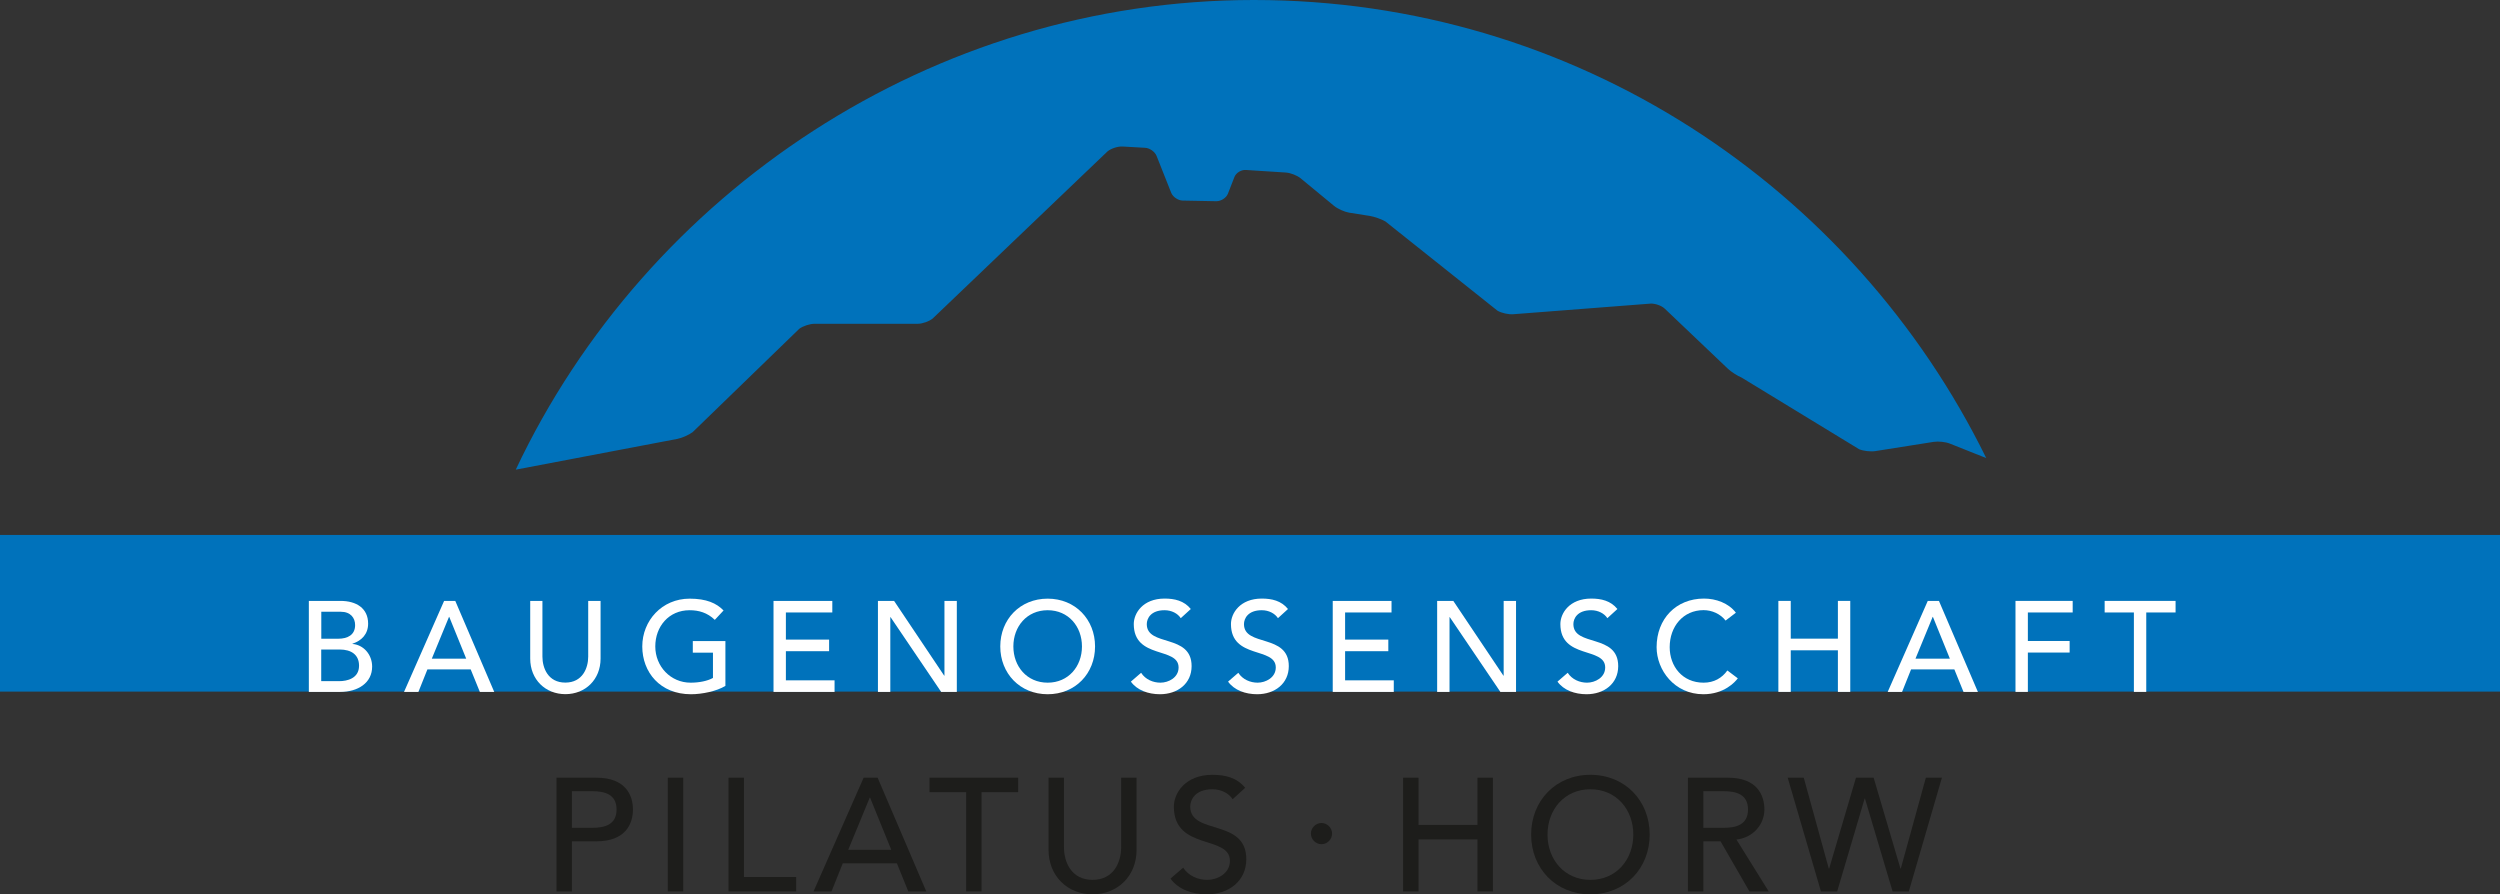 <?xml version="1.0" encoding="UTF-8"?><svg id="Ebene_1" xmlns="http://www.w3.org/2000/svg" viewBox="0 0 311.24 111.34"><rect x="0" y="0" width="311.24" height="111.34" fill="#333333" stroke="none"/><defs><style>.cls-1{fill:#fff;}.cls-2{fill:#0072bb;}.cls-3{fill:#1d1d1b;}</style></defs><path class="cls-3" d="M71.2,98.5h2.52c1.52,0,3.04,.36,3.04,2.28s-1.52,2.28-3.04,2.28h-2.52v-4.56Zm-1.92,12.48h1.92v-6.24h3.06c3.62,0,4.54-2.18,4.54-3.96s-.92-3.96-4.54-3.96h-4.98v14.16Z"/><path class="cls-3" d="M83.14,96.82h1.92v14.16h-1.92v-14.16Z"/><path class="cls-3" d="M90.7,96.82h1.92v12.36h6.5v1.8h-8.42v-14.16Z"/><path class="cls-3" d="M105.6,105.8l2.68-6.5h.04l2.64,6.5h-5.36Zm-4.32,5.18h2.24l1.4-3.5h6.74l1.42,3.5h2.24l-6.06-14.16h-1.74l-6.24,14.16Z"/><path class="cls-3" d="M120.28,98.62h-4.56v-1.8h11.04v1.8h-4.56v12.36h-1.92v-12.36Z"/><path class="cls-3" d="M132.46,96.82v8.68c0,1.76,.88,4.04,3.56,4.04s3.56-2.28,3.56-4.04v-8.68h1.92v8.98c0,3.28-2.38,5.54-5.48,5.54s-5.48-2.26-5.48-5.54v-8.98h1.92Z"/><path class="cls-3" d="M147.3,108.02c.68,1.04,1.86,1.52,3,1.52,1.26,0,2.82-.8,2.82-2.36,0-3.26-6.98-1.24-6.98-6.76,0-1.66,1.4-3.96,4.8-3.96,1.54,0,3.02,.32,4.08,1.62l-1.56,1.42c-.48-.74-1.42-1.24-2.52-1.24-2.12,0-2.76,1.28-2.76,2.16,0,3.58,6.98,1.44,6.98,6.54,0,2.74-2.2,4.38-4.92,4.38-1.82,0-3.56-.62-4.52-1.96l1.58-1.36Z"/><path class="cls-3" d="M163.2,103.78c0-.72,.6-1.32,1.32-1.32s1.32,.6,1.32,1.32-.6,1.32-1.32,1.32-1.32-.6-1.32-1.32Z"/><path class="cls-3" d="M174.68,96.82h1.92v5.88h7.34v-5.88h1.92v14.16h-1.92v-6.48h-7.34v6.48h-1.92v-14.16Z"/><path class="cls-3" d="M198,109.54c-3.24,0-5.34-2.54-5.34-5.64s2.1-5.64,5.34-5.64,5.34,2.54,5.34,5.64-2.1,5.64-5.34,5.64Zm0,1.8c4.32,0,7.38-3.24,7.38-7.44s-3.06-7.44-7.38-7.44-7.38,3.24-7.38,7.44,3.06,7.44,7.38,7.44Z"/><path class="cls-3" d="M212.06,98.5h2.52c1.52,0,3.04,.36,3.04,2.28s-1.52,2.28-3.04,2.28h-2.52v-4.56Zm-1.92,12.48h1.92v-6.24h2.14l3.6,6.24h2.4l-4.02-6.46c2.14-.24,3.48-1.94,3.48-3.74s-.92-3.96-4.54-3.96h-4.98v14.16Z"/><path class="cls-3" d="M222.56,96.82h2l3.12,11.32h.04l3.34-11.32h2.2l3.34,11.32h.04l3.12-11.32h2l-4.12,14.16h-2.02l-3.44-11.56h-.04l-3.42,11.56h-2.02l-4.14-14.16Z"/><g><path class="cls-2" d="M86.21,53.82l13.3-12.89c.46-.34,1.31-.62,1.89-.62h12.86c.58,0,1.42-.3,1.86-.66l21.77-20.81c.44-.36,1.28-.63,1.86-.6l2.81,.16c.58,.03,1.22,.49,1.43,1.01l1.82,4.59c.21,.52,.85,.96,1.43,.97l4.2,.08c.58,0,1.22-.41,1.43-.93l.81-2.08c.2-.52,.84-.92,1.42-.88l4.99,.32c.58,.04,1.41,.36,1.85,.73l4.16,3.43c.44,.36,1.27,.73,1.84,.83l2.59,.41c.57,.09,1.45,.4,1.95,.69l13.95,11.11c.5,.29,1.38,.49,1.96,.44l17.07-1.32c.58-.04,1.39,.24,1.8,.63l7.85,7.47c.41,.39,1.19,.89,1.72,1.11l14.63,8.92c.53,.22,1.44,.32,2.01,.23l7.27-1.15c.57-.09,1.48,0,2.02,.22l4.52,1.8C230.68,23.24,196.11,0,156.1,0S80.53,23.91,64.21,58.47l20.12-3.83c.57-.11,1.41-.48,1.87-.82Z"/><rect class="cls-2" y="66.6" width="311.24" height="19.5"/></g><path class="cls-1" d="M40,76.16h2.42c1.23,0,1.79,.77,1.79,1.66,0,1.23-.94,1.7-2.11,1.7h-2.1v-3.36Zm-1.54,9.98h3.89c2.21,0,3.98-1.12,3.98-3.15,0-1.52-1.09-2.72-2.45-2.82v-.03c1.15-.38,1.95-1.2,1.95-2.5,0-1.92-1.47-2.83-3.44-2.83h-3.94v11.33Zm1.54-5.28h2.27c1.49,0,2.43,.67,2.43,2.02,0,1.6-1.52,1.92-2.45,1.92h-2.26v-3.94Z"/><path class="cls-1" d="M53.76,82l2.14-5.2h.03l2.11,5.2h-4.29Zm-3.46,4.14h1.79l1.12-2.8h5.39l1.14,2.8h1.79l-4.85-11.33h-1.39l-4.99,11.33Z"/><path class="cls-1" d="M67.53,74.81v6.94c0,1.41,.7,3.23,2.85,3.23s2.85-1.82,2.85-3.23v-6.94h1.54v7.18c0,2.62-1.9,4.43-4.38,4.43s-4.38-1.81-4.38-4.43v-7.18h1.54Z"/><path class="cls-1" d="M90.31,79.81v5.58c-1.1,.67-2.91,1.04-4.29,1.04-3.84,0-6.06-2.74-6.06-5.95s2.45-5.95,5.9-5.95c2.08,0,3.34,.56,4.22,1.47l-1.09,1.17c-.93-.9-2-1.2-3.14-1.2-2.59,0-4.27,2.03-4.27,4.51s1.9,4.51,4.4,4.51c1.07,0,2.1-.21,2.78-.59v-3.15h-2.51v-1.44h4.05Z"/><path class="cls-1" d="M96.31,74.81h7.31v1.44h-5.78v3.38h5.38v1.44h-5.38v3.63h6.06v1.44h-7.6v-11.33Z"/><path class="cls-1" d="M109.29,74.81h2.02l6.24,9.31h.03v-9.31h1.54v11.33h-1.95l-6.3-9.31h-.03v9.31h-1.54v-11.33Z"/><path class="cls-1" d="M130.43,84.99c-2.59,0-4.27-2.03-4.27-4.51s1.68-4.51,4.27-4.51,4.27,2.03,4.27,4.51-1.68,4.51-4.27,4.51Zm0,1.44c3.46,0,5.9-2.59,5.9-5.95s-2.45-5.95-5.9-5.95-5.9,2.59-5.9,5.95,2.45,5.95,5.9,5.95Z"/><path class="cls-1" d="M142.07,83.77c.54,.83,1.49,1.22,2.4,1.22,1.01,0,2.26-.64,2.26-1.89,0-2.61-5.58-.99-5.58-5.41,0-1.33,1.12-3.17,3.84-3.17,1.23,0,2.42,.26,3.26,1.3l-1.25,1.14c-.38-.59-1.14-.99-2.02-.99-1.7,0-2.21,1.02-2.21,1.73,0,2.86,5.58,1.15,5.58,5.23,0,2.19-1.76,3.5-3.94,3.5-1.46,0-2.85-.5-3.62-1.57l1.26-1.09Z"/><path class="cls-1" d="M154.17,83.77c.54,.83,1.49,1.22,2.4,1.22,1.01,0,2.26-.64,2.26-1.89,0-2.61-5.58-.99-5.58-5.41,0-1.33,1.12-3.17,3.84-3.17,1.23,0,2.42,.26,3.26,1.3l-1.25,1.14c-.38-.59-1.14-.99-2.02-.99-1.7,0-2.21,1.02-2.21,1.73,0,2.86,5.58,1.15,5.58,5.23,0,2.19-1.76,3.5-3.94,3.5-1.46,0-2.85-.5-3.62-1.57l1.26-1.09Z"/><path class="cls-1" d="M165.93,74.81h7.31v1.44h-5.78v3.38h5.38v1.44h-5.38v3.63h6.06v1.44h-7.6v-11.33Z"/><path class="cls-1" d="M178.91,74.81h2.02l6.24,9.31h.03v-9.31h1.54v11.33h-1.95l-6.3-9.31h-.03v9.31h-1.54v-11.33Z"/><path class="cls-1" d="M195.18,83.77c.54,.83,1.49,1.22,2.4,1.22,1.01,0,2.26-.64,2.26-1.89,0-2.61-5.58-.99-5.58-5.41,0-1.33,1.12-3.17,3.84-3.17,1.23,0,2.42,.26,3.26,1.3l-1.25,1.14c-.38-.59-1.14-.99-2.02-.99-1.7,0-2.21,1.02-2.21,1.73,0,2.86,5.58,1.15,5.58,5.23,0,2.19-1.76,3.5-3.94,3.5-1.46,0-2.85-.5-3.62-1.57l1.26-1.09Z"/><path class="cls-1" d="M214.83,77.26c-.64-.83-1.7-1.3-2.74-1.3-2.54,0-4.22,2.03-4.22,4.61,0,2.38,1.58,4.42,4.22,4.42,1.3,0,2.29-.58,2.96-1.52l1.3,.98c-.34,.46-1.7,1.98-4.29,1.98-3.6,0-5.82-3.01-5.82-5.86,0-3.52,2.42-6.05,5.9-6.05,1.49,0,3.06,.56,3.97,1.76l-1.28,.98Z"/><path class="cls-1" d="M221.4,74.81h1.54v4.7h5.87v-4.7h1.54v11.33h-1.54v-5.18h-5.87v5.18h-1.54v-11.33Z"/><path class="cls-1" d="M238.47,82l2.14-5.2h.03l2.11,5.2h-4.29Zm-3.46,4.14h1.79l1.12-2.8h5.39l1.14,2.8h1.79l-4.85-11.33h-1.39l-4.99,11.33Z"/><path class="cls-1" d="M250.92,74.81h7.12v1.44h-5.58v3.55h5.2v1.44h-5.2v4.9h-1.54v-11.33Z"/><path class="cls-1" d="M265.67,76.25h-3.65v-1.44h8.83v1.44h-3.65v9.89h-1.54v-9.89Z"/></svg>